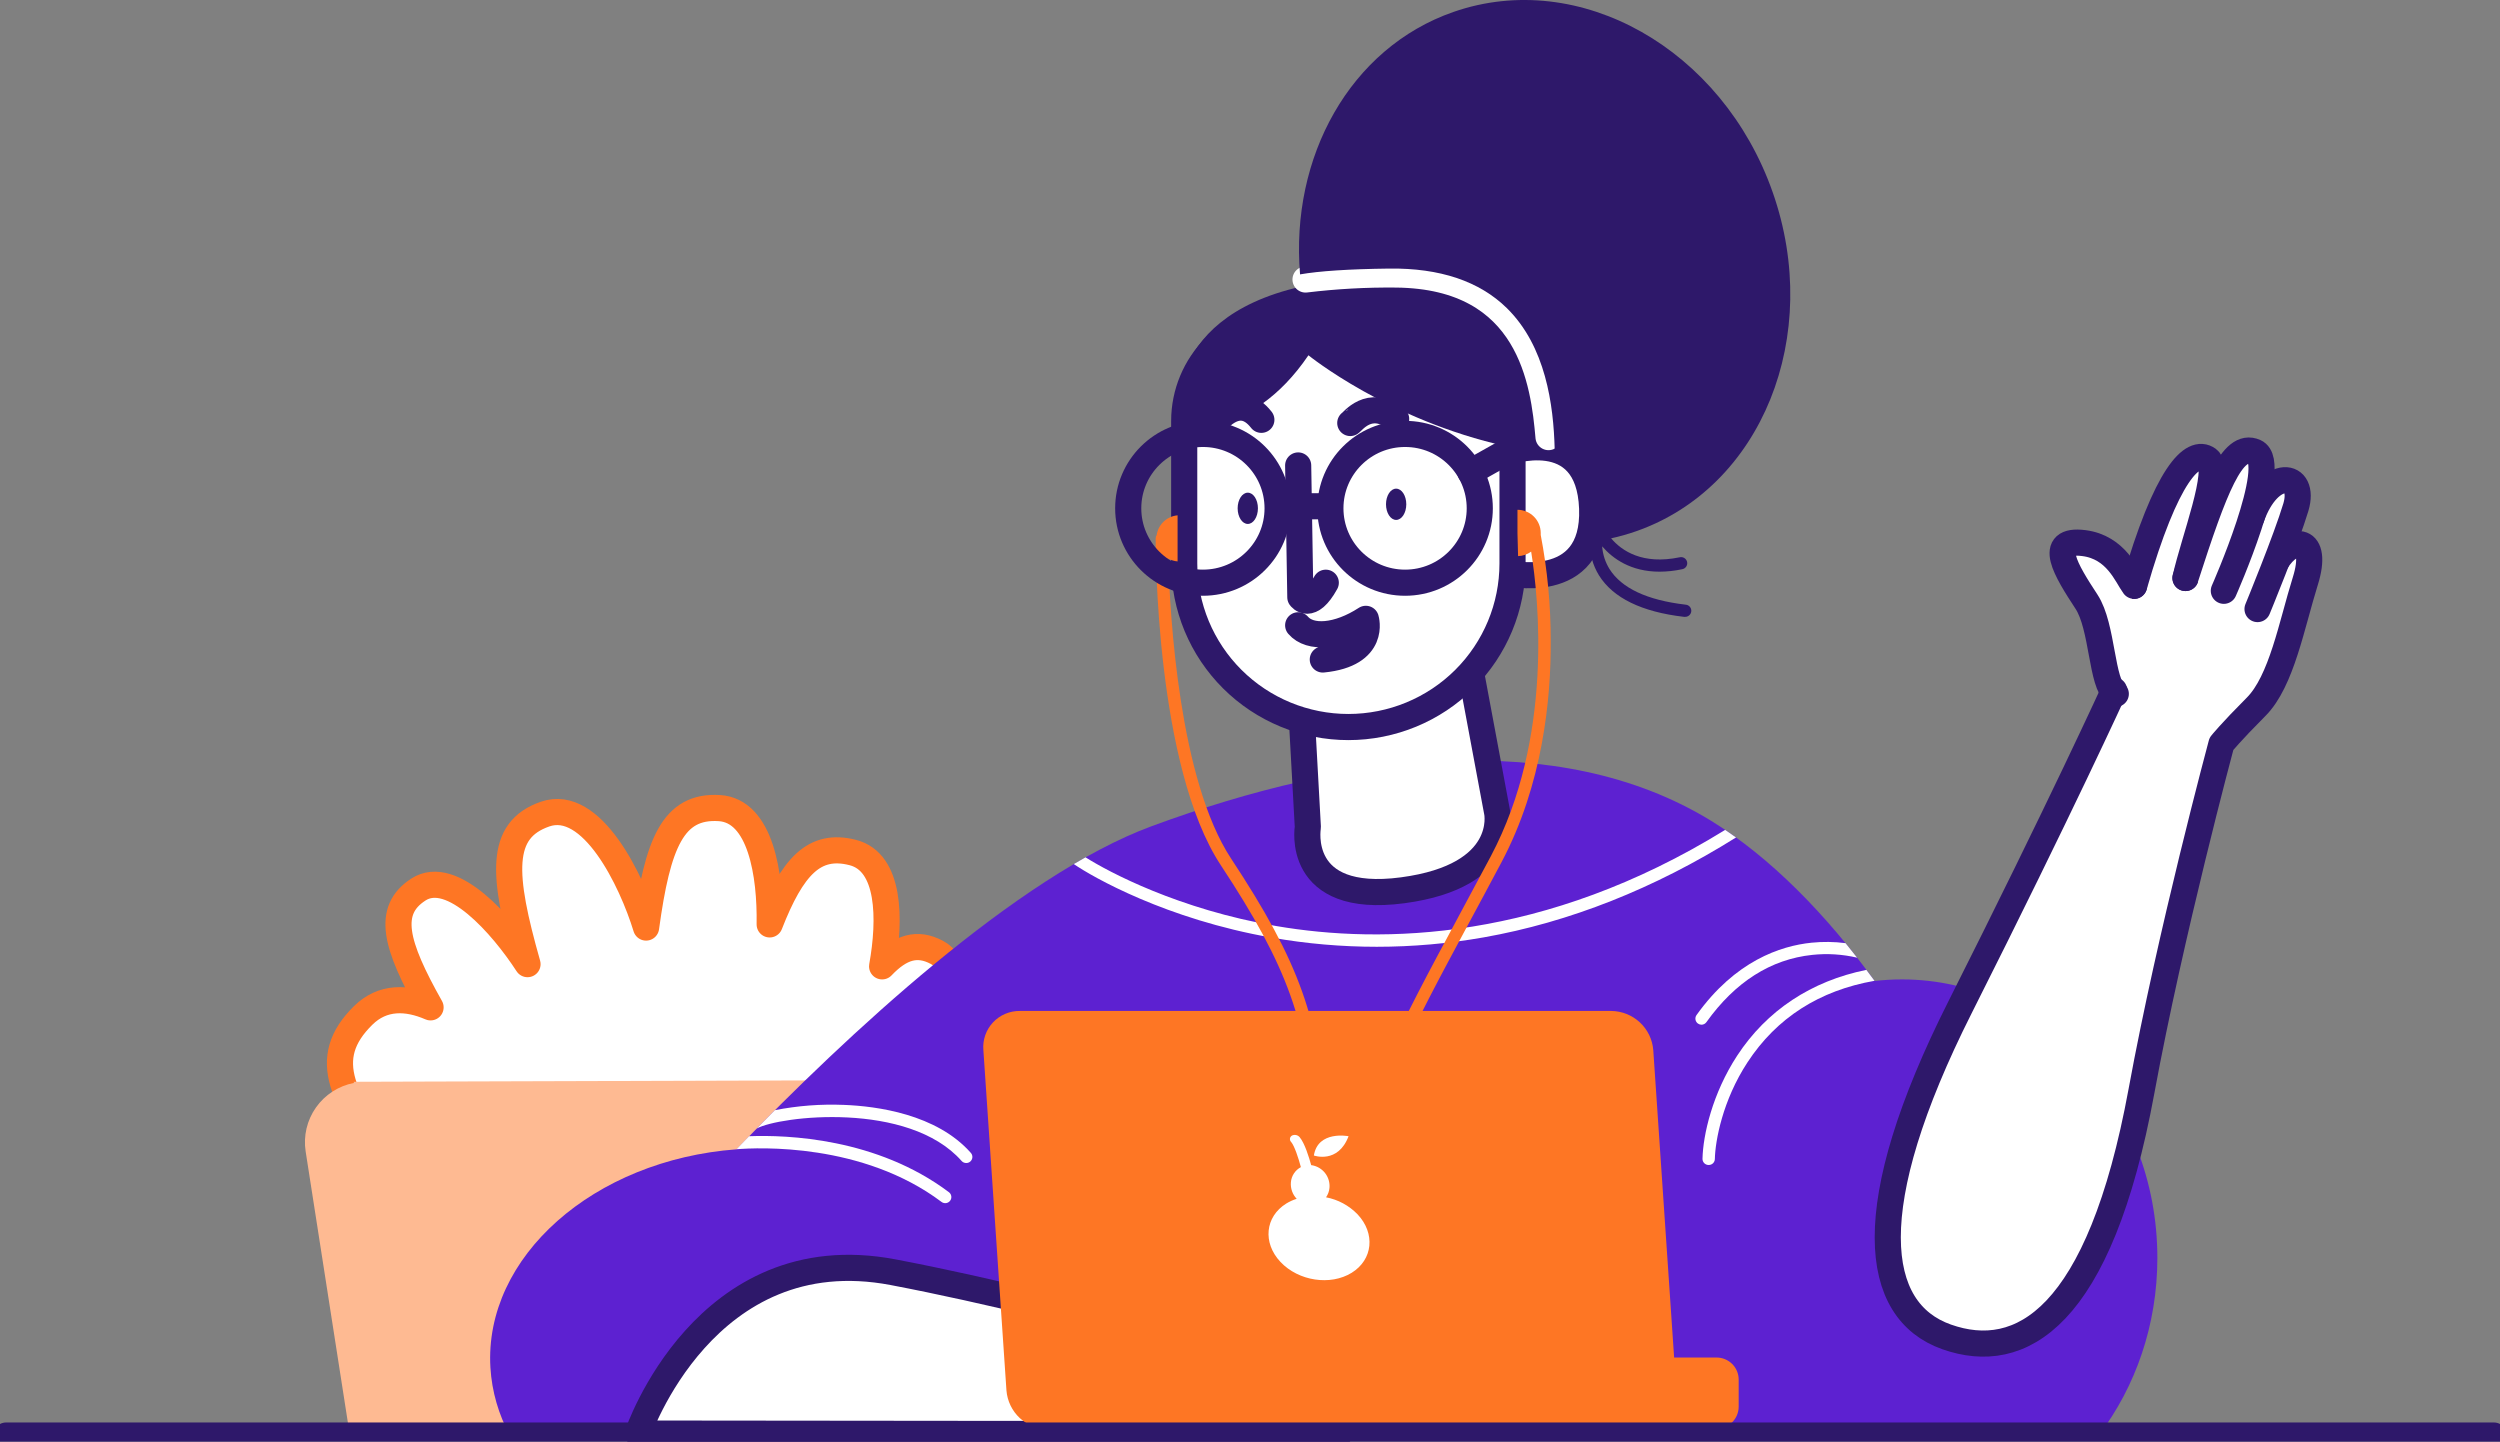<svg width="574" height="331" viewBox="0 0 574 331" fill="none" xmlns="http://www.w3.org/2000/svg">
<rect x="0" y="0" width="574" height="331" fill="#808080" stroke="none"/>
<g clip-path="url(#clip0_38_435)">
<path d="M215.109 218.669C210.601 216.266 206.778 217.423 202.533 221.875C204.473 211.062 204.407 197.948 195.8 195.741C186.935 193.459 181.912 198.957 176.716 212.243C176.913 200.842 174.65 186.137 165.171 185.539C154.512 184.867 150.988 193.599 148.341 212.966C145.028 202.135 135.878 183.164 125.125 186.925C114.582 190.608 115.262 200.73 121.119 221.367C115.341 212.458 103.782 199.213 96.047 204.249C88.686 209.028 90.701 216.817 98.858 231.288C93.475 228.955 87.875 228.726 83.396 233.132C73.341 243.025 78.177 252.396 92.13 269.79C106.083 287.183 206.314 256.415 211.07 248.546C215.826 240.678 223.299 223.028 215.109 218.669Z" fill="white" stroke="#FE7624" stroke-width="6" stroke-linecap="round" stroke-linejoin="round"/>
<path d="M215.896 248.22L215.976 247.963L81.194 248.378L81.278 248.635C77.743 249.321 74.613 251.345 72.543 254.28C70.474 257.216 69.626 260.836 70.178 264.381L80.266 329.147L216.903 328.732L226.996 263.966C227.547 260.421 226.699 256.802 224.63 253.866C222.56 250.931 219.43 248.907 215.896 248.22Z" fill="#FEBA92"/>
<path d="M436.684 224.871C434.592 224.872 432.502 224.994 430.424 225.235C419.235 209.835 406.392 196.768 392.898 188.47C357.757 166.914 309.497 173.07 264.456 189.679C233.499 201.089 194.259 237.827 169.098 263.882C136.3 266.336 111.087 288.574 112.601 314.013C112.934 319.477 114.469 324.802 117.099 329.609L227.179 330.337C227.371 330.043 227.553 329.74 227.736 329.441L391 328.881C391.179 329.129 391.361 329.348 391.544 329.609L481.936 329.455C490.304 318.409 495.331 304.254 495.331 288.798C495.317 253.488 469.06 224.871 436.684 224.871Z" fill="#5D21D1"/>
<path d="M396.098 190.542C354.557 216.186 317.205 216.751 293.061 212.626C270.655 208.799 254.518 200.189 249.238 196.842C248.341 197.346 247.443 197.863 246.543 198.392C250.849 201.346 267.717 211.044 292.081 215.295C300.014 216.683 308.054 217.381 316.108 217.381C324.341 217.377 332.558 216.654 340.665 215.22C360.344 211.739 379.849 204.02 398.591 192.283C397.747 191.686 396.917 191.105 396.098 190.542Z" fill="white"/>
<path d="M391.792 234.686C398.399 225.446 406.57 220.251 416.086 219.243C419.534 218.875 423.019 219.091 426.394 219.883C425.517 218.753 424.63 217.641 423.733 216.546C421.15 216.213 418.537 216.179 415.946 216.443C408.791 217.171 398.399 220.643 389.52 233.062C389.305 233.364 389.219 233.74 389.281 234.106C389.343 234.471 389.549 234.798 389.853 235.013C390.091 235.182 390.375 235.273 390.668 235.274C390.889 235.271 391.105 235.216 391.301 235.114C391.496 235.011 391.664 234.865 391.792 234.686Z" fill="white"/>
<path d="M392.298 267.484H392.326C392.695 267.484 393.049 267.34 393.312 267.083C393.575 266.825 393.726 266.475 393.732 266.108C393.812 261.992 395.48 252.681 401.229 243.903C407.901 233.706 417.717 227.42 430.391 225.193C429.777 224.353 429.159 223.513 428.517 222.683C415.866 225.249 405.628 232.016 398.858 242.372C393.165 251.076 391.019 260.573 390.893 266.056C390.889 266.242 390.922 266.428 390.991 266.601C391.06 266.774 391.163 266.931 391.294 267.064C391.425 267.197 391.581 267.303 391.754 267.375C391.926 267.447 392.111 267.484 392.298 267.484Z" fill="white"/>
<path d="M193.781 253.685C188.461 253.464 183.134 253.871 177.911 254.898C176.496 256.31 175.111 257.71 173.755 259.098C178.951 256.256 208.563 252.714 220.792 266.565C220.925 266.713 221.087 266.831 221.269 266.911C221.451 266.991 221.648 267.033 221.847 267.032C222.191 267.033 222.525 266.909 222.784 266.682C223.063 266.436 223.233 266.091 223.257 265.721C223.281 265.351 223.156 264.986 222.91 264.708C215.034 255.78 201.277 253.974 193.781 253.685Z" fill="white"/>
<path d="M217.873 273.729C201.315 261.287 180.722 260.545 171.989 260.876L169.084 263.868C174.088 263.461 198.063 262.346 216.177 275.964C216.475 276.188 216.85 276.285 217.219 276.234C217.589 276.183 217.922 275.987 218.147 275.691C218.372 275.395 218.47 275.021 218.418 274.653C218.367 274.285 218.171 273.953 217.873 273.729Z" fill="white"/>
<path d="M146.439 329.147C146.439 329.147 161.793 283.879 205.04 292.097C248.287 300.316 307.445 317.97 307.445 317.97V329.315L146.439 329.147Z" fill="white" stroke="#2E186A" stroke-width="6" stroke-linecap="round" stroke-linejoin="round"/>
<path d="M487.886 161.963C486.832 161.38 485.929 160.561 485.25 159.569C484.57 158.577 484.134 157.44 483.974 156.25C483.505 152.246 486.204 134.998 490.534 132.589C494.863 130.181 514.692 119.471 518.351 119.718C522.01 119.966 523.552 151.639 487.886 161.963Z" fill="white"/>
<path d="M489.99 134.517C497.393 108.705 503.456 102.941 506.947 105.452C510.109 107.729 503.667 124.175 501.793 132.711" fill="white"/>
<path d="M489.99 134.517C497.393 108.705 503.456 102.941 506.947 105.452C510.109 107.729 503.667 124.175 501.793 132.711" stroke="#2E186A" stroke-width="6" stroke-linecap="round" stroke-linejoin="round"/>
<path d="M522.662 128.893C526.372 122.892 532.501 123.191 529.301 133.42C526.18 143.393 523.866 156.4 518.009 162.275C512.152 168.151 510.044 170.783 510.044 170.783C510.044 170.783 498.33 214.325 491.681 250.525C482.058 302.878 463.911 312.949 446.945 306.952C429.979 300.955 426.844 277.289 450.014 231.288C473.183 185.287 485.398 158.486 485.398 158.486" fill="white"/>
<path d="M522.662 128.893C526.372 122.892 532.501 123.191 529.301 133.42C526.18 143.393 523.866 156.4 518.009 162.275C512.152 168.151 510.044 170.783 510.044 170.783C510.044 170.783 498.33 214.325 491.681 250.525C482.058 302.878 463.911 312.949 446.945 306.952C429.979 300.955 426.844 277.289 450.014 231.288C473.183 185.287 485.398 158.486 485.398 158.486" stroke="#2E186A" stroke-width="6" stroke-linecap="round" stroke-linejoin="round"/>
<path d="M485.787 159.312C482.428 157.048 482.831 143.883 479.059 138.148C474.373 130.998 469.791 123.587 478.464 124.698C485.9 125.655 488.266 132.165 489.99 134.498" fill="white"/>
<path d="M485.787 159.312C482.428 157.048 482.831 143.883 479.059 138.148C474.373 130.998 469.791 123.587 478.464 124.698C485.9 125.655 488.266 132.165 489.99 134.498" stroke="#2E186A" stroke-width="6" stroke-linecap="round" stroke-linejoin="round"/>
<path d="M518.328 139.842C518.328 139.842 524.915 123.858 527.127 116.466C529.549 108.373 521.036 107.235 516.931 118.822" fill="white"/>
<path d="M518.328 139.842C518.328 139.842 524.915 123.858 527.127 116.466C529.549 108.373 521.036 107.235 516.931 118.822" stroke="#2E186A" stroke-width="6" stroke-linecap="round" stroke-linejoin="round"/>
<path d="M510.592 135.646C510.592 135.646 523.561 106.376 517.761 103.772C512.471 101.396 508.437 112.074 501.779 132.706" fill="white"/>
<path d="M510.592 135.646C510.592 135.646 523.561 106.376 517.761 103.772C512.471 101.396 508.437 112.074 501.779 132.706" stroke="#2E186A" stroke-width="6" stroke-linecap="round" stroke-linejoin="round"/>
<path d="M298.463 156.899L300.281 189.903C300.281 189.903 297.203 207.712 322.04 204.412C346.779 201.122 343.743 186.533 343.743 186.533L336.087 145.535L298.463 156.899Z" fill="white" stroke="#2E186A" stroke-width="6" stroke-linecap="round" stroke-linejoin="round"/>
<path d="M345.598 103.958C345.598 103.958 364.809 96.781 365.558 116.708C366.308 136.636 345.598 131.474 345.598 131.474" fill="white"/>
<path d="M345.598 103.958C345.598 103.958 364.809 96.781 365.558 116.708C366.308 136.636 345.598 131.474 345.598 131.474" stroke="#2E186A" stroke-width="6" stroke-linecap="round" stroke-linejoin="round"/>
<path d="M296.027 72.621H329.003C333.849 72.621 338.497 74.538 341.924 77.951C345.351 81.365 347.276 85.994 347.276 90.821V129.388C347.276 139.344 343.305 148.893 336.237 155.933C329.169 162.973 319.582 166.928 309.586 166.928C304.637 166.928 299.736 165.957 295.163 164.07C290.59 162.184 286.435 159.419 282.936 155.933C279.436 152.447 276.66 148.309 274.765 143.754C272.871 139.199 271.896 134.318 271.896 129.388V96.65C271.896 90.277 274.438 84.165 278.963 79.659C283.487 75.152 289.623 72.621 296.022 72.621H296.027Z" fill="white" stroke="#2E186A" stroke-width="6" stroke-linecap="round" stroke-linejoin="round"/>
<path d="M356.047 147.183C356.059 139.011 355.29 130.857 353.751 122.831C353.751 122.677 353.751 122.514 353.751 122.364C353.745 120.955 353.18 119.606 352.18 118.609C351.179 117.613 349.824 117.05 348.41 117.044V122.364L348.55 127.685C349.634 127.652 350.682 127.29 351.554 126.649C353.282 137.382 356.708 169.387 342.29 196.595C339.643 201.584 337.16 206.195 334.761 210.652C321.173 235.908 312.177 252.592 312.388 267.494C312.388 267.865 312.536 268.221 312.8 268.484C313.063 268.746 313.421 268.894 313.794 268.894C314.166 268.894 314.524 268.746 314.787 268.484C315.051 268.221 315.199 267.865 315.199 267.494C314.998 253.32 323.849 236.889 337.221 212.014C339.624 207.557 342.108 202.942 344.755 197.944C354.22 180.093 356.117 160.492 356.047 147.183Z" fill="#FE7624"/>
<path d="M268.232 128.245C268.89 128.614 269.621 128.839 270.374 128.903V118.318C269.182 118.426 268.061 118.93 267.191 119.748C266.321 120.567 265.752 121.652 265.576 122.831C265.42 123.062 265.337 123.333 265.337 123.61C265.337 125.739 265.337 176.019 280.33 198.704C295.661 221.945 300.403 235.18 301.457 257.717C301.474 258.076 301.629 258.416 301.891 258.665C302.153 258.913 302.501 259.052 302.862 259.051H302.928C303.3 259.034 303.65 258.871 303.901 258.597C304.153 258.323 304.285 257.961 304.268 257.591C303.186 234.462 298.346 220.909 282.687 197.174C270.744 179.094 268.612 141.377 268.232 128.245Z" fill="#FE7624"/>
<path d="M298.06 106.87L298.557 137.135C298.557 137.135 300.796 140.355 304.399 133.793" stroke="#2E186A" stroke-width="6" stroke-linecap="round" stroke-linejoin="round"/>
<path d="M298.06 143.57C300.796 146.758 307.225 146.235 313.597 142.086C313.597 142.086 316.08 150.193 303.715 151.42" stroke="#2E186A" stroke-width="6" stroke-linecap="round" stroke-linejoin="round"/>
<path d="M310.022 97.121C310.397 97.028 314.403 91.274 320.555 96.188" stroke="#2E186A" stroke-width="6" stroke-linecap="round" stroke-linejoin="round"/>
<path d="M320.555 119.373C321.841 119.373 322.883 117.766 322.883 115.784C322.883 113.802 321.841 112.195 320.555 112.195C319.269 112.195 318.226 113.802 318.226 115.784C318.226 117.766 319.269 119.373 320.555 119.373Z" fill="#2E186A"/>
<path d="M286.492 120.297C287.778 120.297 288.82 118.69 288.82 116.708C288.82 114.726 287.778 113.119 286.492 113.119C285.205 113.119 284.163 114.726 284.163 116.708C284.163 118.69 285.205 120.297 286.492 120.297Z" fill="#2E186A"/>
<path d="M279.046 96.856C279.421 96.776 284.496 89.855 289.607 96.389" stroke="#2E186A" stroke-width="6" stroke-linecap="round" stroke-linejoin="round"/>
<path d="M318.98 64.463C309.858 64.58 302.933 65.037 298.782 65.793C265.248 73.391 270.669 98.144 270.669 98.144C270.669 98.144 287.068 101.256 300.417 81.572C300.417 81.572 318.751 96.473 345.866 102.474C346.301 102.372 346.803 102.236 347.271 102.087V103.454C349.505 102.863 351.818 102.622 354.126 102.74C353.826 92.982 352.074 80.685 344.001 72.747C338.289 67.109 329.855 64.318 318.98 64.463Z" fill="#2E186A"/>
<path d="M355.541 100.36C354.473 88.049 351.521 63.338 320.555 63.026C313.603 62.956 306.653 63.339 299.751 64.174" stroke="white" stroke-width="6" stroke-linecap="round" stroke-linejoin="round"/>
<path d="M407.011 44.144C395.452 11.2 362.625 -7.332 333.707 2.744C309.938 11.023 296.223 36.056 298.491 62.998C302.844 62.232 309.708 61.779 318.943 61.663C330.596 61.514 339.69 64.57 345.983 70.754C354.885 79.523 356.694 92.851 356.956 103.202C361.262 104.364 365.226 107.869 365.559 116.708C365.591 117.604 364.804 124.455 364.996 124.432C364.967 127.136 365.704 129.794 367.123 132.099C370.347 137.28 376.921 140.5 386.671 141.629H386.835C387.208 141.651 387.574 141.524 387.853 141.277C388.132 141.03 388.301 140.682 388.323 140.311C388.345 139.939 388.217 139.575 387.969 139.297C387.721 139.019 387.372 138.851 386.999 138.829C378.167 137.793 372.292 135.04 369.536 130.639C368.563 129.066 367.986 127.283 367.854 125.44C370.263 128.24 374.414 131.259 381.03 131.259C382.774 131.25 384.512 131.061 386.217 130.695C386.403 130.664 386.582 130.595 386.741 130.494C386.901 130.392 387.038 130.26 387.145 130.104C387.251 129.949 387.326 129.773 387.363 129.589C387.4 129.404 387.399 129.214 387.361 129.029C387.322 128.844 387.247 128.67 387.139 128.515C387.031 128.36 386.893 128.229 386.732 128.128C386.572 128.028 386.393 127.961 386.206 127.931C386.02 127.902 385.829 127.91 385.645 127.955C377.122 129.719 372.362 126.485 369.911 123.601C371.832 123.182 373.725 122.647 375.581 122C404.499 111.948 418.57 77.082 407.011 44.144Z" fill="#2E186A"/>
<path d="M322.607 133.789C332.078 133.789 339.756 126.142 339.756 116.708C339.756 107.275 332.078 99.628 322.607 99.628C313.136 99.628 305.458 107.275 305.458 116.708C305.458 126.142 313.136 133.789 322.607 133.789Z" stroke="#2E186A" stroke-width="6" stroke-linecap="round" stroke-linejoin="round"/>
<path d="M293.895 116.246H305.083" stroke="#2E186A" stroke-width="6" stroke-linecap="round" stroke-linejoin="round"/>
<path d="M337.6 108.415L347.276 102.969" stroke="#2E186A" stroke-width="6" stroke-linecap="round" stroke-linejoin="round"/>
<path d="M276.188 133.789C285.659 133.789 293.337 126.142 293.337 116.708C293.337 107.275 285.659 99.628 276.188 99.628C266.717 99.628 259.04 107.275 259.04 116.708C259.04 126.142 266.717 133.789 276.188 133.789Z" stroke="#2E186A" stroke-width="6" stroke-linecap="round" stroke-linejoin="round"/>
<path d="M394.121 311.689H384.38L379.591 241.093C379.397 238.672 378.303 236.41 376.523 234.75C374.743 233.089 372.406 232.15 369.967 232.114H234.188C233.027 232.098 231.875 232.324 230.807 232.777C229.739 233.231 228.778 233.902 227.987 234.748C227.195 235.594 226.59 236.595 226.21 237.688C225.83 238.781 225.685 239.941 225.782 241.093L231.081 319.249C231.275 321.67 232.369 323.933 234.149 325.594C235.929 327.254 238.267 328.194 240.705 328.228L394.121 328.032C394.788 328.032 395.448 327.901 396.064 327.647C396.681 327.393 397.241 327.02 397.712 326.55C398.184 326.08 398.558 325.523 398.813 324.909C399.068 324.295 399.2 323.637 399.2 322.973V316.747C399.2 316.083 399.068 315.425 398.813 314.812C398.558 314.198 398.184 313.64 397.712 313.17C397.241 312.701 396.681 312.328 396.064 312.074C395.448 311.819 394.788 311.689 394.121 311.689Z" fill="#FE7624"/>
<path d="M311.685 278.797C309.738 276.786 307.215 275.425 304.46 274.9C304.907 274.262 305.178 273.519 305.247 272.744C305.355 271.53 305 270.319 304.253 269.354C303.505 268.389 302.42 267.74 301.213 267.536C301.162 267.536 301.105 267.536 301.054 267.536C300.529 265.608 299.541 262.453 298.407 261.105C298.199 260.853 297.912 260.679 297.592 260.609C297.273 260.54 296.939 260.58 296.645 260.722C296.517 260.794 296.407 260.895 296.326 261.016C296.244 261.138 296.192 261.277 296.174 261.423C296.156 261.568 296.173 261.716 296.223 261.853C296.273 261.991 296.355 262.115 296.462 262.215C297.207 263.102 298.116 265.865 298.683 267.97C298.033 268.314 297.481 268.817 297.08 269.432C296.678 270.046 296.44 270.752 296.387 271.484C296.332 272.169 296.423 272.857 296.652 273.505C296.881 274.153 297.244 274.746 297.718 275.245C296.886 275.508 296.088 275.87 295.342 276.323C290.46 279.343 289.86 285.354 294.002 289.745C298.144 294.137 305.463 295.252 310.345 292.233C315.227 289.213 315.832 283.188 311.685 278.797Z" fill="white"/>
<path d="M309.628 260.876C309.628 260.876 302.6 259.476 301.663 265.305C301.682 265.314 307.206 267.288 309.628 260.876Z" fill="white"/>
<path d="M1.406 329.6H572.594" stroke="#2E186A" stroke-width="6" stroke-linecap="round" stroke-linejoin="round"/>
</g>
<defs>
<clipPath id="clip0_38_435">
<rect width="574" height="331" fill="white"/>
</clipPath>
</defs>
</svg>
